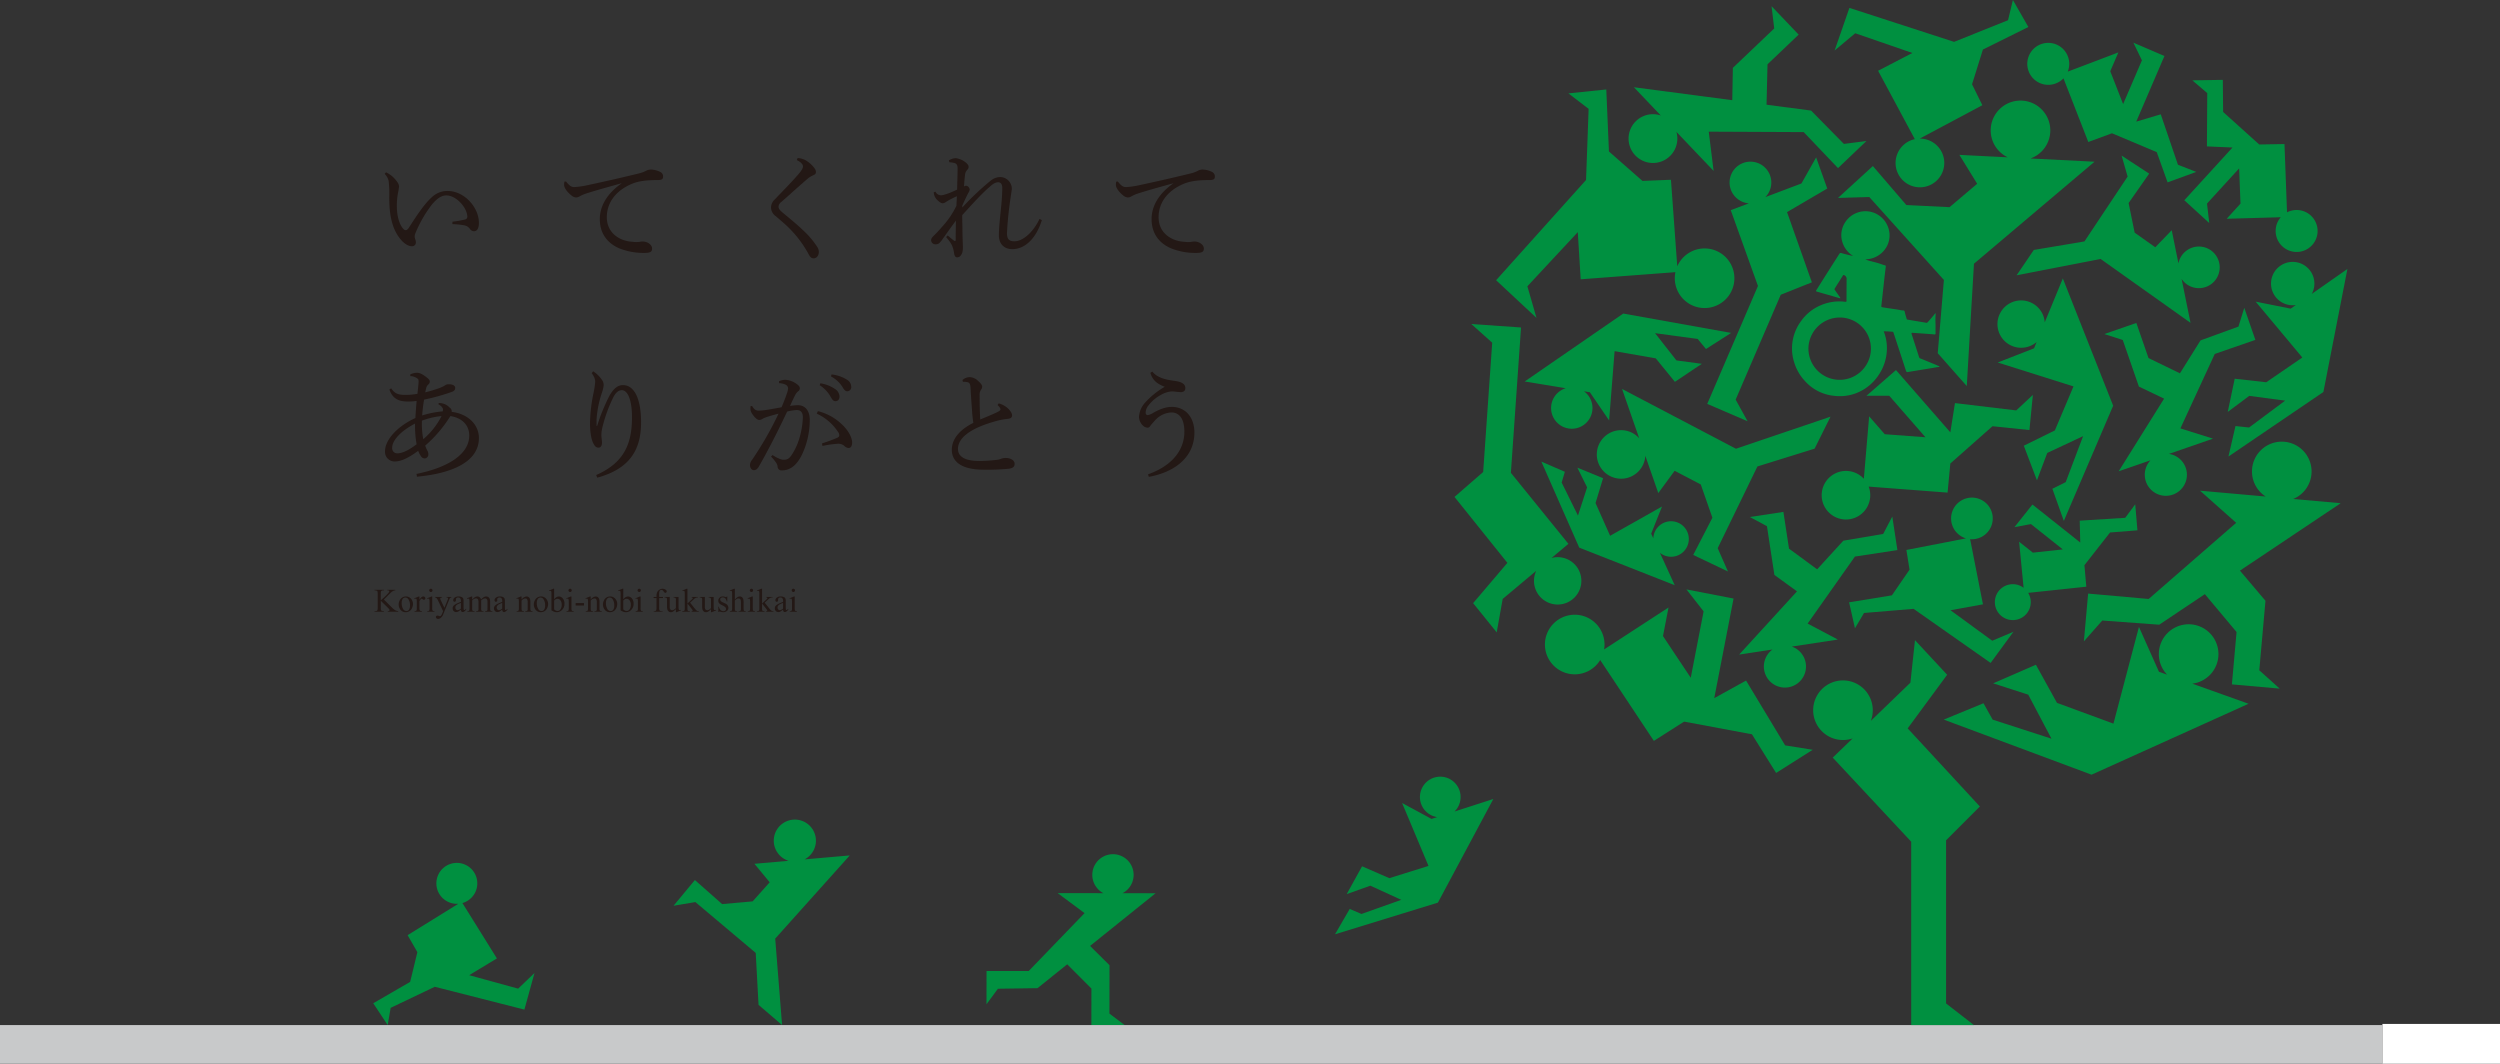 <svg xmlns="http://www.w3.org/2000/svg" width="1140" height="485.072" viewBox="0 0 1140 485.072">
  <rect x="0" y="0" width="1140" height="485.072" fill="#333333" stroke="none"/>
  <g id="グループ_204" data-name="グループ 204" transform="translate(-6029.28 5061.977)">
    <g id="グループ_201" data-name="グループ 201">
      <path id="合体_126" data-name="合体 126" d="M6644.748-4647.509l5.365,2.306,18.137-6.448-14.085-6.46-10.8,3.857,7.017-12.691,12.428,5.409,17.865-5.579-12.041-28.7,13.432,7.267,2.565-.828a9.235,9.235,0,0,1-4.095-1.7,9.27,9.27,0,0,1-1.955-12.966,9.269,9.269,0,0,1,12.964-1.955,9.27,9.27,0,0,1,1.957,12.964,9.3,9.3,0,0,1-.959,1.108l17.7-5.712-25.283,47.264-46.911,14.434Z" fill="#009040"/>
      <path id="合体_127" data-name="合体 127" d="M6199.477-4604.494l16.827-9.734,3.3-13.567-4.452-7.746,23.117-14.316a9.314,9.314,0,0,1-3.142-.311,9.33,9.33,0,0,1-6.528-11.469,9.331,9.331,0,0,1,11.467-6.53,9.333,9.333,0,0,1,6.53,11.469,9.327,9.327,0,0,1-6.454,6.51l15.726,25.25-12.657,7.648,22.338,6.132,7.456-7.121L6268.4-4601.6l-40.869-10.408-20.109,9.606-1.362,7.854Z" fill="#009040"/>
      <path id="合体_129" data-name="合体 129" d="M6526.944-4594.573l.025-16.62-11.033-11.065-13.537,10.884-18.066.262-5.214,7.073.023-15.174,19.224.028,25.476-26.411-12.271-9.124,20.845.032a9.428,9.428,0,0,1-4.464-11.61,9.425,9.425,0,0,1,12.1-5.581,9.426,9.426,0,0,1,5.582,12.1,9.393,9.393,0,0,1-4.493,5.1l15.085.022-29.882,24.024,8.875,8.795-.033,22.07,6.931,5.212Z" fill="#009040"/>
      <path id="合体_130" data-name="合体 130" d="M6375.175-4603.767l-1.284-23.681-27.522-23.184-9.942,1.675,9.715-11.725,12.431,10.97,13.9-1.237,7.785-8.7-6.965-8.44,15.566-1.364a9.57,9.57,0,0,1-4.632-3.17,9.611,9.611,0,0,1,1.5-13.51,9.61,9.61,0,0,1,13.509,1.5,9.611,9.611,0,0,1-1.5,13.51,9.633,9.633,0,0,1-1.574,1.026l20.613-1.807-34,37.936,3.137,39.417Z" fill="#009040"/>
      <rect id="長方形_34" data-name="長方形 34" width="1086.381" height="17.645" transform="translate(6029.28 -4594.55)" fill="#c8c9ca"/>
      <g id="グループ_200" data-name="グループ 200">
        <path id="合体_131" data-name="合体 131" d="M6915.631-4733.838l18.119-7.454,4.177,7.471,26.835,8.7-10.6-20.084-16-5.165,19.488-8.481,9.612,17.386,25.745,9.469,11.634-44.1,9.118,20.44,3.725,1.33a13.543,13.543,0,0,1-3.769-9.393,13.588,13.588,0,0,1,13.588-13.589,13.588,13.588,0,0,1,13.588,13.589,13.591,13.591,0,0,1-11.937,13.489l25.664,9.164-71.587,32.347Z" fill="#009040"/>
        <path id="合体_132" data-name="合体 132" d="M7048.655-4867.7l6.193.668,16.466-12.262-16.384-2.168-9.8,7.318,3.175-15.136,14.365,1.618,16.462-11.289-21.273-25.479,15.97,3.2,2.355-1.648a9.884,9.884,0,0,1-9-3.423,9.888,9.888,0,0,1,1.208-13.932,9.887,9.887,0,0,1,13.932,1.208,9.892,9.892,0,0,1,1.134,11.06l16.244-11.368-10.955,56.108-43.294,29.423Z" fill="#009040"/>
        <path id="合体_133" data-name="合体 133" d="M6965.16-4839.1l6.088-3.031,7.924-20.965-16.34,7.648-4.705,12.5-5.99-15.785,14.159-6.969,8.492-20.07-34.556-10.907,16.567-6.46,1.2-2.9a10.751,10.751,0,0,1-4.549,2.343,10.8,10.8,0,0,1-13.025-7.964,10.8,10.8,0,0,1,7.962-13.025,10.8,10.8,0,0,1,13.025,7.964,10.839,10.839,0,0,1,.273,1.734l8.248-20.019,22.952,58.037-22.492,52.534Z" fill="#009040"/>
        <path id="合体_134" data-name="合体 134" d="M6737.552-4871.74a9.442,9.442,0,0,1,4.293-12.643,9.529,9.529,0,0,1,1.377-.55l-18.68-3.089L6769.481-4919l49.19,8.832-11.465,7.338-3.78-4.591L6784-4910.046l9.732,12.42,11.575,1.552-12.273,8.209-8.724-10.7-18.771-3.287-2.5,31.592-8.764-12.847-2.709-.448a9.4,9.4,0,0,1,2.915,3.461,9.441,9.441,0,0,1-4.292,12.643,9.4,9.4,0,0,1-4.168.976A9.441,9.441,0,0,1,6737.552-4871.74Z" fill="#009040"/>
        <path id="合体_135" data-name="合体 135" d="M6749.41-4812.26l-17.263-39.216,10.708,4.642-1.458,4.886,7.43,15.074,4.176-12.867-4.437-8.976,11.713,4.8-3.432,11.326,6.648,14.927,23.665-13.347-4.943,12.382.978,2.141a8.06,8.06,0,0,1,1.038-3.678,8.1,8.1,0,0,1,11.027-3.079,8.1,8.1,0,0,1,3.077,11.025,8.094,8.094,0,0,1-11.025,3.079,8.134,8.134,0,0,1-1.1-.744l6.744,14.765Z" fill="#009040"/>
        <path id="合体_136" data-name="合体 136" d="M6711.511-4934.2l41.009-45.711,1.172-32.429-9.217-7.059,17.272-1.782,1.207,28.283,15.278,13.414,13-.519,2.874,39.49a13.593,13.593,0,0,1,12.468-8.174,13.589,13.589,0,0,1,13.589,13.587,13.589,13.589,0,0,1-13.589,13.589,13.588,13.588,0,0,1-13.589-13.589,13.636,13.636,0,0,1,.283-2.771l-43.192,3.252-1.328-21.5-22.986,24.687,4.158,14.424Z" fill="#009040"/>
        <path id="合体_137" data-name="合体 137" d="M6901.743-4976.987a11.1,11.1,0,0,1-7.658-13.708,11.1,11.1,0,0,1,8.347-7.832l-16.738-31.184,15.615-8.112-26.053-8.99-9.4,7.883,6.749-19.446,47.729,15.487,24.61-9.868,2.218-9.222,7.053,12.312-20.725,10.269-4.958,15.856,4.693,9.538-28.543,15.228a11.1,11.1,0,0,1,3.109.422,11.1,11.1,0,0,1,7.658,13.707,11.109,11.109,0,0,1-10.677,8.081A11.117,11.117,0,0,1,6901.743-4976.987Z" fill="#009040"/>
        <path id="合体_138" data-name="合体 138" d="M6901.874-4784.345l-22.6,1.879-4.131,6.981-2.671-11.835,19.522-3.187,8.038-11.715-1.438-8.976,27.158-5.275a9.483,9.483,0,0,1-2.4-1.106,9.494,9.494,0,0,1-2.867-13.119,9.494,9.494,0,0,1,13.119-2.867,9.495,9.495,0,0,1,2.867,13.119,9.5,9.5,0,0,1-8.811,4.336l5.845,29.7-14.8,2.706,19.038,13.9,9.663-4.083-10.4,14.2Z" fill="#009040"/>
        <path id="合体_140" data-name="合体 140" d="M7047.028-4749.9l2.125-23.867-14.455-17.278-20.81,13.929-25.981-1.9-8.376,9.505,1.939-21.792,27.6,2.458,39.907-34.729-16.476-14.646,29.936,2.665a13.575,13.575,0,0,1-6.254-11.439,13.587,13.587,0,0,1,13.589-13.587,13.587,13.587,0,0,1,13.587,13.587,13.592,13.592,0,0,1-8.385,12.555l21.657,1.928-45.934,30.748,11.641,13.748-2.819,31.693,9.3,8.358Z" fill="#009040"/>
        <path id="合体_142" data-name="合体 142" d="M6834.86-4753.3a9.608,9.608,0,0,1,2.667-12.5l-15.2,2.317,26.376-28.838L6838.4-4799.8l-3.391-22.238-7.79-4.177,15.292-2.333,2.554,16.749,12.83,9.436,11.95-13.065,18.159-3.066,4.154-7.937,2.333,15.292-19.369,2.954-21.568,30.559,13.778,7.288-21.007,3.2a9.571,9.571,0,0,1,5.237,4.337,9.608,9.608,0,0,1-3.6,13.1,9.566,9.566,0,0,1-4.741,1.258A9.6,9.6,0,0,1,6834.86-4753.3Z" fill="#009040"/>
        <path id="合体_144" data-name="合体 144" d="M7009.552-4839.318a9.61,9.61,0,0,1,.362-12.77l-14.525,5.029,20.719-33.137-11.49-5.494-7.36-21.257-8.418-2.7,14.616-5.061L7009-4898.7l14.328,6.958,9.386-15.011,17.305-6.3,2.65-8.557,5.06,14.618-18.515,6.41-15.679,33.958,14.87,4.672-20.08,6.953a9.573,9.573,0,0,1,5.938,3.322,9.606,9.606,0,0,1-1.176,13.536,9.569,9.569,0,0,1-6.173,2.25A9.586,9.586,0,0,1,7009.552-4839.318Z" fill="#009040"/>
        <path id="合体_146" data-name="合体 146" d="M6793.72-5001.852a11.08,11.08,0,0,1-.61,7.776,11.123,11.123,0,0,1-14.781,5.375,11.121,11.121,0,0,1-5.375-14.781,11.121,11.121,0,0,1,13.664-5.826l-12.277-12.885,44.854,5.905.268-14.743,18.854-17.963-1.2-10.161,12.352,12.965-14.2,13.527-.445,18.433,20.32,2.675,14.952,15.2,10.284-1.319-12.964,12.351-15.646-16.421-43.3-.2,2.221,17.9Z" fill="#009040"/>
        <path id="合体_147" data-name="合体 147" d="M6912.891-4900.916l2.806-33.406-34.028-37.814-14.249.412,15.884-14.529,15.272,17.777,19.7.971,12.592-10.673-8.11-13.174,22.055,1.115a13.588,13.588,0,0,1-7.773-12.284,13.589,13.589,0,0,1,13.588-13.588,13.59,13.59,0,0,1,13.59,13.588,13.592,13.592,0,0,1-9.042,12.809l29.21,1.477-54.983,46.512-3.271,55.8Z" fill="#009040"/>
        <path id="合体_148" data-name="合体 148" d="M6801.39-4808.922l8.741-16.972-5.3-15.166-11.912-6.236-7.459,10.155-5.916-16.995a11.068,11.068,0,0,1-11.049,10.449,11.068,11.068,0,0,1-11.068-11.068,11.068,11.068,0,0,1,11.068-11.068,11.038,11.038,0,0,1,8.276,3.721l-7.834-22.506,51.943,27.254,43.119-14.62-7.261,14.587-26.072,8.112-18.12,37.264,4.675,10.627Z" fill="#009040"/>
        <path id="合体_149" data-name="合体 149" d="M6987.167-4943.893l-38.317,7.454L6956.7-4948l23.086-3.888,19.688-29.572-2.748-9.569,12.58,8.229-9.38,13.411,2.755,13.5,9.4,6.669,7.507-7.769,3.066,15.114a9.494,9.494,0,0,1,9.318-7.683,9.489,9.489,0,0,1,9.49,9.49,9.488,9.488,0,0,1-9.49,9.488,9.482,9.482,0,0,1-7.877-4.2l4.062,20.02Z" fill="#009040"/>
        <path id="合体_150" data-name="合体 150" d="M6828.166-4727.142l-30.928-5.779-13.8,8.787-24.474-36.875a13.582,13.582,0,0,1-11.611,6.523,13.588,13.588,0,0,1-13.587-13.587,13.587,13.587,0,0,1,13.587-13.588,13.588,13.588,0,0,1,13.589,13.588,13.691,13.691,0,0,1-.183,2.234l29.367-19.122-2.524,13.03,12.66,19.008,5.866-30.274L6798.3-4793.2l21.48,4.162-8.8,45.412,14.5-8.015,17.833,29.56,12.557,2.008-16.689,10.563Z" fill="#009040"/>
        <path id="合体_151" data-name="合体 151" d="M7012.762-4992.6l-20.414-8.607-10.809,3.979-11.318-29.033a9.52,9.52,0,0,1-3.857,2.462,9.57,9.57,0,0,1-12.133-5.987,9.567,9.567,0,0,1,5.985-12.135,9.568,9.568,0,0,1,12.134,5.987,9.529,9.529,0,0,1-.174,6.619l23.07-8.759-3.686,8.586,5.864,14.974,8.568-19.951-3.886-8.055,14.155,6.079-12.853,29.926,11.176-3.342,7.841,23.005,8.339,3.263-13.064,4.768Z" fill="#009040"/>
        <path id="合体_152" data-name="合体 152" d="M6938.961-4786.769a8.18,8.18,0,0,1,7.523-8.791,8.148,8.148,0,0,1,5.556,1.622L6950-4814.944l6.258,4.973,13.672-1.475L6955.391-4823l-7.52,1.4,8.2-10.313,21.807,17.332-.248-9.973,20.749-1.3,4.565-6.149,1,11.853-12.48.981-11.689,14.909.853,9.815-26.5,2.813a8.141,8.141,0,0,1,1.156,3.6,8.183,8.183,0,0,1-7.525,8.792q-.323.025-.642.025A8.182,8.182,0,0,1,6938.961-4786.769Z" fill="#009040"/>
        <path id="合体_153" data-name="合体 153" d="M7066.977-4956.6a9.535,9.535,0,0,1,2.338-6.319l-24.669.7,6.3-6.9-.625-16.068-14.643,16.031,1.024,8.885-11.375-10.39,21.966-24.047-11.654-.512.148-24.305-6.806-5.82,13.905-.213.142,14.636,16.458,14.833,11.517-.209,1.156,31.14a9.532,9.532,0,0,1,4.329-1.059,9.567,9.567,0,0,1,9.617,9.516,9.567,9.567,0,0,1-9.516,9.618h-.053A9.565,9.565,0,0,1,7066.977-4956.6Z" fill="#009040"/>
        <path id="合体_154" data-name="合体 154" d="M6869.8-4825.152a11.071,11.071,0,0,1-9.764-12.245,11.074,11.074,0,0,1,12.245-9.766,11.027,11.027,0,0,1,6.911,3.507l2.417-28.465,7.114,8.151,18.563,1.381-16.527-18.937-10.353.019,13.434-11.727,24.793,28.406,2.109-13.338,27.94,3.342,7.582-7.069-1.57,16.023-16.854-1.746-19.209,16.992-1.262,13.275-35.971-2.736a11.031,11.031,0,0,1,.648,5.168,11.077,11.077,0,0,1-10.991,9.835A11.129,11.129,0,0,1,6869.8-4825.152Z" fill="#009040"/>
        <path id="合体_155" data-name="合体 155" d="M6900.786-4594.549v-83.618l-35.777-38.338,9.078-8.757a13.575,13.575,0,0,1-4.41.732,13.588,13.588,0,0,1-13.587-13.589,13.587,13.587,0,0,1,13.587-13.587,13.59,13.59,0,0,1,13.589,13.587,13.554,13.554,0,0,1-.9,4.87l18.064-17.427,2.084-19.379,14.669,15.774-18,24.441,32.922,35.63-15.419,15.419v74.387l12.71,9.855Z" fill="#009040"/>
        <path id="合体_156" data-name="合体 156" d="M6701.026-4786.937l15.625-18.376-24.121-30.067,13.077-11.368,4.122-58.962-9.528-8.517,22.676,1.586-4.633,66.279,26.233,32.373-7.682,6.439a10.814,10.814,0,0,1,2.784-.362,10.8,10.8,0,0,1,10.8,10.8,10.8,10.8,0,0,1-10.8,10.8,10.8,10.8,0,0,1-10.8-10.8,10.753,10.753,0,0,1,1.008-4.562l-15.285,12.812-2.726,15.244Z" fill="#009040"/>
        <path id="合体_157" data-name="合体 157" d="M6807.781-4877.795l23.128-53.783-12.407-34.556,8.261-3.122a9.555,9.555,0,0,1-1.75-.3,9.517,9.517,0,0,1-6.717-11.66,9.514,9.514,0,0,1,11.658-6.715,9.515,9.515,0,0,1,6.717,11.658,9.48,9.48,0,0,1-2.374,4.17l16.441-6.213,6.7-11.887,5.072,14.2-18.338,10.742,11.319,32.024-14.181,5.652-20.574,47.844,5.447,9.855Z" fill="#009040"/>
        <g id="グループ_199" data-name="グループ 199">
          <g id="グループ_198" data-name="グループ 198">
            <path id="パス_971" data-name="パス 971" d="M6888.256-4910.883a20.731,20.731,0,0,1,1.413,9,21.609,21.609,0,0,1-3.566,10.665,21.825,21.825,0,0,1-6.422,6.49,20.886,20.886,0,0,1-13.893,3.261,20.5,20.5,0,0,1-13.62-6.948,21.575,21.575,0,0,1-4.733-8.3,20.9,20.9,0,0,1,3.12-18.823,20.81,20.81,0,0,1,8.822-7.17,21.218,21.218,0,0,1,10.987-1.688c.946.109.921.119.923-.868.006-3.295.032-6.59.048-9.885a1.877,1.877,0,0,0-1.349-1.433c-.218,0-.283.163-.37.3-1.224,1.94-2.437,3.886-3.672,5.819a.607.607,0,0,0,.076.781c.725,1.029,1.442,2.064,2.164,3.1.123.175.318.313.232.654-.716-.21-1.444-.427-2.173-.636q-4.049-1.161-8.1-2.315c-.9-.257-.912-.319-.39-1.14,1.5-2.363,2.979-4.743,4.479-7.108,1.9-3,3.815-5.983,5.715-8.979.258-.407.459-.627,1.051-.452,1.756.517,3.546.917,5.361,1.327a11.186,11.186,0,0,1-5.082-6.788,10.6,10.6,0,0,1,1.264-8.375,11,11,0,0,1,12.544-4.8,11.1,11.1,0,0,1,7.835,10.924,10.811,10.811,0,0,1-3.421,7.473,11.206,11.206,0,0,1-7.632,3.06,12.4,12.4,0,0,0,2.692.9c1.255.355,2.538.623,3.771,1.043.841.287,1.676.6,2.537.817.373.1.358.329.325.6-.249,2.117-.51,4.233-.747,6.351-.429,3.852-.838,7.706-1.272,11.558-.047.418.086.525.483.6,2.948.537,5.937.811,8.871,1.432a2.383,2.383,0,0,0,.508.013c.454-.006.707.092.813.656.206,1.088.582,2.142.871,3.215.075.278.286.3.5.339,2.815.475,5.632.94,8.445,1.422a.685.685,0,0,0,.677-.3c1.1-1.19,2.148-2.431,3.17-3.691.094-.116.119-.341.453-.28a36.345,36.345,0,0,0-.079,5.006c.005,1.331-.013,2.663,0,3.994,0,.439.017.63-.6.576-3.256-.289-6.52-.479-9.78-.725-.576-.044-.694.056-.5.647,1.143,3.459,2.243,6.932,3.356,10.4a.89.89,0,0,0,.548.615c2.474,1,4.938,2.035,7.41,3.043a3.8,3.8,0,0,0,1.358.483c-.132.481-.5.387-.732.426-4.535.762-9.075,1.5-13.61,2.253-.567.1-.773-.061-.957-.632-1.855-5.756-3.756-11.5-5.642-17.244-.077-.237-.137-.438-.457-.468A38.312,38.312,0,0,0,6888.256-4910.883Zm-5.833,7.794a14.194,14.194,0,0,0-13.848-14.1,14.329,14.329,0,0,0-14.648,13.814,14.256,14.256,0,0,0,14.044,14.6A14.267,14.267,0,0,0,6882.423-4903.089Z" fill="#009040" fill-rule="evenodd"/>
          </g>
        </g>
      </g>
    </g>
    <g id="グループ_202" data-name="グループ 202">
      <path id="パス_972" data-name="パス 972" d="M6204.345-4788.573l3.694,3.672a6.727,6.727,0,0,0,1.551,1.237,3.279,3.279,0,0,0,1.285.373v.273h-4.765v-.273a1.029,1.029,0,0,0,.617-.144.4.4,0,0,0,.188-.321.7.7,0,0,0-.07-.318,2.83,2.83,0,0,0-.461-.524l-3.458-3.421v3.229a3.311,3.311,0,0,0,.1,1,.668.668,0,0,0,.311.318,1.362,1.362,0,0,0,.672.177h.34v.273h-4.27v-.273h.354a1.07,1.07,0,0,0,.9-.362,2.236,2.236,0,0,0,.178-1.137v-6.472a3.406,3.406,0,0,0-.1-1.012.679.679,0,0,0-.3-.31,1.39,1.39,0,0,0-.68-.178h-.354v-.273h4.27v.273H6204a1.421,1.421,0,0,0-.672.171.634.634,0,0,0-.318.354,3.369,3.369,0,0,0-.089.975v3.066q.149-.14,1.012-.938a22.223,22.223,0,0,0,2.652-2.682.967.967,0,0,0,.2-.517.383.383,0,0,0-.155-.3.83.83,0,0,0-.525-.13h-.229v-.273h3.679v.273a2.158,2.158,0,0,0-.591.09,3,3,0,0,0-.65.313,6.313,6.313,0,0,0-.946.75q-.162.149-1.5,1.514Z" fill="#231815"/>
      <path id="パス_973" data-name="パス 973" d="M6214.343-4789.984a3,3,0,0,1,2.467,1.167,3.588,3.588,0,0,1,.79,2.29,4.309,4.309,0,0,1-.436,1.84,3.171,3.171,0,0,1-1.2,1.4,3.177,3.177,0,0,1-1.7.474,2.868,2.868,0,0,1-2.43-1.219,3.776,3.776,0,0,1-.761-2.306,4.1,4.1,0,0,1,.461-1.85,3.16,3.16,0,0,1,1.216-1.359A3.116,3.116,0,0,1,6214.343-4789.984Zm-.23.48a1.539,1.539,0,0,0-.786.233,1.629,1.629,0,0,0-.639.816,3.922,3.922,0,0,0-.244,1.5,5.241,5.241,0,0,0,.587,2.549,1.749,1.749,0,0,0,1.548,1.071,1.443,1.443,0,0,0,1.182-.591,3.366,3.366,0,0,0,.465-2.032,4.632,4.632,0,0,0-.775-2.836A1.6,1.6,0,0,0,6214.113-4789.5Z" fill="#231815"/>
      <path id="パス_974" data-name="パス 974" d="M6220.55-4789.984v1.522q.85-1.521,1.744-1.522a.948.948,0,0,1,.672.248.761.761,0,0,1,.266.572.676.676,0,0,1-.193.488.613.613,0,0,1-.457.2.98.98,0,0,1-.58-.255.947.947,0,0,0-.477-.255.443.443,0,0,0-.288.147,3.588,3.588,0,0,0-.687,1v3.243a2.019,2.019,0,0,0,.14.849.763.763,0,0,0,.341.332,1.487,1.487,0,0,0,.7.133v.266h-3.465v-.266a1.445,1.445,0,0,0,.769-.162.628.628,0,0,0,.258-.377,3.748,3.748,0,0,0,.037-.716v-2.623a10.953,10.953,0,0,0-.048-1.407.554.554,0,0,0-.177-.329.5.5,0,0,0-.321-.1,1.484,1.484,0,0,0-.518.11l-.073-.265,2.046-.828Z" fill="#231815"/>
      <path id="パス_975" data-name="パス 975" d="M6226.368-4789.984v5.437a2.47,2.47,0,0,0,.093.846.639.639,0,0,0,.273.314,1.461,1.461,0,0,0,.661.1v.266h-3.287v-.266a1.53,1.53,0,0,0,.664-.095.66.66,0,0,0,.27-.318,2.381,2.381,0,0,0,.1-.85v-2.607a9.3,9.3,0,0,0-.066-1.426.587.587,0,0,0-.163-.329.463.463,0,0,0-.3-.092,1.5,1.5,0,0,0-.5.11l-.1-.265,2.039-.828Zm-.613-3.538a.716.716,0,0,1,.528.218.72.72,0,0,1,.218.528.732.732,0,0,1-.218.532.712.712,0,0,1-.528.221.724.724,0,0,1-.532-.221.728.728,0,0,1-.221-.532.719.719,0,0,1,.217-.528A.726.726,0,0,1,6225.755-4793.522Z" fill="#231815"/>
      <path id="パス_976" data-name="パス 976" d="M6227.711-4789.784h3.154v.273h-.155a.744.744,0,0,0-.5.144.454.454,0,0,0-.167.358,2.039,2.039,0,0,0,.244.8l1.647,3.413,1.515-3.738a1.564,1.564,0,0,0,.126-.6.326.326,0,0,0-.052-.2.4.4,0,0,0-.185-.129,1.388,1.388,0,0,0-.443-.048v-.273h2.2v.273a1.06,1.06,0,0,0-.421.118,1.231,1.231,0,0,0-.325.333,4.676,4.676,0,0,0-.251.568l-2.755,6.753a3.487,3.487,0,0,1-1.046,1.484,2.053,2.053,0,0,1-1.244.5,1.037,1.037,0,0,1-.717-.251.758.758,0,0,1-.281-.577.646.646,0,0,1,.2-.5.788.788,0,0,1,.558-.189,2,2,0,0,1,.665.163,1.55,1.55,0,0,0,.369.11.767.767,0,0,0,.484-.228,2.4,2.4,0,0,0,.528-.887l.481-1.175-2.431-5.1a4.1,4.1,0,0,0-.355-.569,1.672,1.672,0,0,0-.3-.347,1.661,1.661,0,0,0-.546-.207Z" fill="#231815"/>
      <path id="パス_977" data-name="パス 977" d="M6239.45-4783.993a11.11,11.11,0,0,1-1.308.931,2,2,0,0,1-.849.185,1.521,1.521,0,0,1-1.156-.48,1.763,1.763,0,0,1-.455-1.264,1.605,1.605,0,0,1,.222-.856,2.941,2.941,0,0,1,1.053-.946,16.273,16.273,0,0,1,2.493-1.079v-.265a2.208,2.208,0,0,0-.321-1.389,1.158,1.158,0,0,0-.935-.377,1.047,1.047,0,0,0-.739.251.758.758,0,0,0-.28.576l.014.429a.74.74,0,0,1-.173.524.6.6,0,0,1-.455.185.577.577,0,0,1-.447-.192.759.759,0,0,1-.173-.524,1.515,1.515,0,0,1,.65-1.168,2.811,2.811,0,0,1,1.825-.532,3.169,3.169,0,0,1,1.477.3,1.4,1.4,0,0,1,.643.717,4.056,4.056,0,0,1,.133,1.3v2.3a10.426,10.426,0,0,0,.037,1.186.5.5,0,0,0,.121.292.29.29,0,0,0,.2.074.4.4,0,0,0,.207-.052,4.622,4.622,0,0,0,.6-.539v.413q-.827,1.109-1.581,1.109a.721.721,0,0,1-.576-.252A1.36,1.36,0,0,1,6239.45-4783.993Zm0-.48v-2.578a14.772,14.772,0,0,0-1.441.628,2.468,2.468,0,0,0-.834.68,1.309,1.309,0,0,0-.252.775,1.267,1.267,0,0,0,.318.883.962.962,0,0,0,.731.351A2.685,2.685,0,0,0,6239.45-4784.473Z" fill="#231815"/>
      <path id="パス_978" data-name="パス 978" d="M6244.585-4788.543q.738-.738.872-.85a2.65,2.65,0,0,1,.716-.436,2.031,2.031,0,0,1,.761-.155,1.692,1.692,0,0,1,1.094.37,1.822,1.822,0,0,1,.612,1.071,5.045,5.045,0,0,1,1.286-1.164,2.288,2.288,0,0,1,1.079-.277,1.693,1.693,0,0,1,.956.277,1.845,1.845,0,0,1,.661.905,4.061,4.061,0,0,1,.163,1.345v2.91a2.653,2.653,0,0,0,.1.872.629.629,0,0,0,.273.277,1.367,1.367,0,0,0,.65.114v.266h-3.339v-.266h.14a1.175,1.175,0,0,0,.68-.169.657.657,0,0,0,.244-.377,4.856,4.856,0,0,0,.029-.717v-2.91a2.464,2.464,0,0,0-.2-1.168,1,1,0,0,0-.923-.472,1.761,1.761,0,0,0-.787.2,4.277,4.277,0,0,0-.957.728l-.015.082.015.317v3.228a2.761,2.761,0,0,0,.078.865.629.629,0,0,0,.291.284,1.666,1.666,0,0,0,.732.114v.266h-3.42v-.266a1.568,1.568,0,0,0,.772-.133.687.687,0,0,0,.291-.4,3.907,3.907,0,0,0,.037-.732v-2.91a2.2,2.2,0,0,0-.244-1.19,1.039,1.039,0,0,0-.908-.472,1.629,1.629,0,0,0-.79.214,3.012,3.012,0,0,0-.946.731v3.627a2.522,2.522,0,0,0,.092.865.64.64,0,0,0,.274.3,1.753,1.753,0,0,0,.735.1v.266h-3.347v-.266a1.486,1.486,0,0,0,.65-.1.642.642,0,0,0,.281-.318,2.436,2.436,0,0,0,.1-.846v-2.585a9.376,9.376,0,0,0-.066-1.441.594.594,0,0,0-.163-.336.463.463,0,0,0-.3-.092,1.44,1.44,0,0,0-.5.11l-.11-.265,2.038-.828h.318Z" fill="#231815"/>
      <path id="パス_979" data-name="パス 979" d="M6258.294-4783.993a11.023,11.023,0,0,1-1.308.931,2,2,0,0,1-.849.185,1.522,1.522,0,0,1-1.156-.48,1.766,1.766,0,0,1-.455-1.264,1.606,1.606,0,0,1,.222-.856,2.939,2.939,0,0,1,1.053-.946,16.229,16.229,0,0,1,2.493-1.079v-.265a2.208,2.208,0,0,0-.321-1.389,1.159,1.159,0,0,0-.935-.377,1.049,1.049,0,0,0-.739.251.758.758,0,0,0-.28.576l.014.429a.738.738,0,0,1-.173.524.6.6,0,0,1-.455.185.576.576,0,0,1-.447-.192.756.756,0,0,1-.173-.524,1.514,1.514,0,0,1,.65-1.168,2.809,2.809,0,0,1,1.825-.532,3.167,3.167,0,0,1,1.477.3,1.4,1.4,0,0,1,.643.717,4.052,4.052,0,0,1,.133,1.3v2.3a10.479,10.479,0,0,0,.037,1.186.5.5,0,0,0,.121.292.291.291,0,0,0,.2.074.4.4,0,0,0,.207-.052,4.664,4.664,0,0,0,.6-.539v.413q-.826,1.109-1.581,1.109a.721.721,0,0,1-.576-.252A1.359,1.359,0,0,1,6258.294-4783.993Zm0-.48v-2.578a14.687,14.687,0,0,0-1.441.628,2.463,2.463,0,0,0-.834.68,1.309,1.309,0,0,0-.252.775,1.264,1.264,0,0,0,.318.883.962.962,0,0,0,.731.351A2.686,2.686,0,0,0,6258.294-4784.473Z" fill="#231815"/>
      <path id="パス_980" data-name="パス 980" d="M6267.111-4788.551a3.2,3.2,0,0,1,2.268-1.433,1.632,1.632,0,0,1,.953.277,1.851,1.851,0,0,1,.635.913,4.183,4.183,0,0,1,.163,1.359v2.888a2.439,2.439,0,0,0,.1.872.606.606,0,0,0,.263.288,1.477,1.477,0,0,0,.668.1v.266h-3.346v-.266h.14a1.117,1.117,0,0,0,.661-.144.747.747,0,0,0,.262-.424,4.243,4.243,0,0,0,.03-.695v-2.77a2.812,2.812,0,0,0-.24-1.341.858.858,0,0,0-.809-.417,2.439,2.439,0,0,0-1.751.96v3.568a2.532,2.532,0,0,0,.082.85.684.684,0,0,0,.284.314,1.757,1.757,0,0,0,.735.1v.266h-3.347v-.266h.149a.8.8,0,0,0,.7-.262,1.921,1.921,0,0,0,.18-1v-2.511a10.894,10.894,0,0,0-.055-1.485.638.638,0,0,0-.17-.362.461.461,0,0,0-.307-.1,1.445,1.445,0,0,0-.495.11l-.11-.265,2.039-.828h.317Z" fill="#231815"/>
      <path id="パス_981" data-name="パス 981" d="M6275.962-4789.984a3,3,0,0,1,2.467,1.167,3.588,3.588,0,0,1,.79,2.29,4.309,4.309,0,0,1-.436,1.84,3.174,3.174,0,0,1-1.2,1.4,3.179,3.179,0,0,1-1.7.474,2.866,2.866,0,0,1-2.43-1.219,3.773,3.773,0,0,1-.761-2.306,4.1,4.1,0,0,1,.461-1.85,3.157,3.157,0,0,1,1.216-1.359A3.116,3.116,0,0,1,6275.962-4789.984Zm-.23.48a1.542,1.542,0,0,0-.786.233,1.631,1.631,0,0,0-.639.816,3.922,3.922,0,0,0-.244,1.5,5.236,5.236,0,0,0,.587,2.549,1.749,1.749,0,0,0,1.548,1.071,1.443,1.443,0,0,0,1.182-.591,3.362,3.362,0,0,0,.465-2.032,4.628,4.628,0,0,0-.775-2.836A1.6,1.6,0,0,0,6275.732-4789.5Z" fill="#231815"/>
      <path id="パス_982" data-name="パス 982" d="M6281.968-4788.617a2.7,2.7,0,0,1,2.12-1.367,2.345,2.345,0,0,1,1.817.89,3.582,3.582,0,0,1,.776,2.434,3.761,3.761,0,0,1-1.2,2.9,3.307,3.307,0,0,1-2.291.946,3.593,3.593,0,0,1-1.2-.215,5.47,5.47,0,0,1-1.245-.643v-7.01a10.113,10.113,0,0,0-.055-1.418.619.619,0,0,0-.174-.363.46.46,0,0,0-.3-.1,1.513,1.513,0,0,0-.517.118l-.1-.259,2.031-.827h.333Zm0,.473v4.048a2.832,2.832,0,0,0,.78.557,1.914,1.914,0,0,0,.823.189,1.619,1.619,0,0,0,1.252-.739,3.422,3.422,0,0,0,.58-2.149,3.051,3.051,0,0,0-.58-2,1.692,1.692,0,0,0-1.318-.7,1.711,1.711,0,0,0-.784.2A3.345,3.345,0,0,0,6281.968-4788.144Z" fill="#231815"/>
      <path id="パス_983" data-name="パス 983" d="M6289.861-4789.984v5.437a2.467,2.467,0,0,0,.093.846.639.639,0,0,0,.273.314,1.459,1.459,0,0,0,.661.1v.266H6287.6v-.266a1.537,1.537,0,0,0,.665-.095.661.661,0,0,0,.269-.318,2.384,2.384,0,0,0,.1-.85v-2.607a9.3,9.3,0,0,0-.066-1.426.581.581,0,0,0-.163-.329.46.46,0,0,0-.3-.092,1.5,1.5,0,0,0-.5.11l-.1-.265,2.039-.828Zm-.612-3.538a.714.714,0,0,1,.527.218.716.716,0,0,1,.218.528.729.729,0,0,1-.218.532.71.71,0,0,1-.527.221.726.726,0,0,1-.533-.221.727.727,0,0,1-.221-.532.719.719,0,0,1,.217-.528A.728.728,0,0,1,6289.249-4793.522Z" fill="#231815"/>
      <path id="パス_984" data-name="パス 984" d="M6291.767-4786.97h3.819v1.116h-3.819Z" fill="#231815"/>
      <path id="パス_985" data-name="パス 985" d="M6298.637-4788.551a3.192,3.192,0,0,1,2.268-1.433,1.636,1.636,0,0,1,.953.277,1.861,1.861,0,0,1,.635.913,4.232,4.232,0,0,1,.162,1.359v2.888a2.433,2.433,0,0,0,.1.872.6.6,0,0,0,.262.288,1.48,1.48,0,0,0,.668.1v.266h-3.346v-.266h.141a1.119,1.119,0,0,0,.661-.144.755.755,0,0,0,.262-.424,4.334,4.334,0,0,0,.03-.695v-2.77a2.8,2.8,0,0,0-.241-1.341.855.855,0,0,0-.809-.417,2.434,2.434,0,0,0-1.75.96v3.568a2.576,2.576,0,0,0,.081.85.686.686,0,0,0,.285.314,1.753,1.753,0,0,0,.734.1v.266h-3.346v-.266h.148a.8.8,0,0,0,.7-.262,1.909,1.909,0,0,0,.181-1v-2.511a10.82,10.82,0,0,0-.056-1.485.628.628,0,0,0-.17-.362.456.456,0,0,0-.306-.1,1.44,1.44,0,0,0-.5.11l-.111-.265,2.039-.828h.318Z" fill="#231815"/>
      <path id="パス_986" data-name="パス 986" d="M6307.487-4789.984a3,3,0,0,1,2.467,1.167,3.583,3.583,0,0,1,.791,2.29,4.309,4.309,0,0,1-.436,1.84,3.177,3.177,0,0,1-1.2,1.4,3.179,3.179,0,0,1-1.7.474,2.866,2.866,0,0,1-2.43-1.219,3.773,3.773,0,0,1-.761-2.306,4.1,4.1,0,0,1,.461-1.85,3.154,3.154,0,0,1,1.216-1.359A3.115,3.115,0,0,1,6307.487-4789.984Zm-.229.48a1.539,1.539,0,0,0-.786.233,1.629,1.629,0,0,0-.639.816,3.922,3.922,0,0,0-.244,1.5,5.241,5.241,0,0,0,.587,2.549,1.749,1.749,0,0,0,1.548,1.071,1.441,1.441,0,0,0,1.182-.591,3.362,3.362,0,0,0,.465-2.032,4.632,4.632,0,0,0-.775-2.836A1.6,1.6,0,0,0,6307.258-4789.5Z" fill="#231815"/>
      <path id="パス_987" data-name="パス 987" d="M6313.494-4788.617a2.7,2.7,0,0,1,2.12-1.367,2.346,2.346,0,0,1,1.817.89,3.581,3.581,0,0,1,.776,2.434,3.758,3.758,0,0,1-1.2,2.9,3.3,3.3,0,0,1-2.29.946,3.6,3.6,0,0,1-1.2-.215,5.48,5.48,0,0,1-1.245-.643v-7.01a10,10,0,0,0-.056-1.418.616.616,0,0,0-.173-.363.459.459,0,0,0-.3-.1,1.513,1.513,0,0,0-.517.118l-.1-.259,2.031-.827h.333Zm0,.473v4.048a2.834,2.834,0,0,0,.779.557,1.922,1.922,0,0,0,.824.189,1.619,1.619,0,0,0,1.252-.739,3.428,3.428,0,0,0,.58-2.149,3.056,3.056,0,0,0-.58-2,1.692,1.692,0,0,0-1.319-.7,1.707,1.707,0,0,0-.783.2A3.334,3.334,0,0,0,6313.494-4788.144Z" fill="#231815"/>
      <path id="パス_988" data-name="パス 988" d="M6321.387-4789.984v5.437a2.47,2.47,0,0,0,.093.846.639.639,0,0,0,.273.314,1.461,1.461,0,0,0,.661.1v.266h-3.287v-.266a1.53,1.53,0,0,0,.664-.095.658.658,0,0,0,.27-.318,2.381,2.381,0,0,0,.1-.85v-2.607a9.3,9.3,0,0,0-.066-1.426.587.587,0,0,0-.163-.329.463.463,0,0,0-.3-.092,1.5,1.5,0,0,0-.5.11l-.1-.265,2.039-.828Zm-.613-3.538a.714.714,0,0,1,.528.218.72.72,0,0,1,.218.528.733.733,0,0,1-.218.532.71.71,0,0,1-.528.221.724.724,0,0,1-.532-.221.728.728,0,0,1-.221-.532.719.719,0,0,1,.217-.528A.727.727,0,0,1,6320.774-4793.522Z" fill="#231815"/>
      <path id="パス_989" data-name="パス 989" d="M6329.864-4789.252v4.447a2.171,2.171,0,0,0,.207,1.2.907.907,0,0,0,.732.325h.613v.266h-4.041v-.266h.3a1.019,1.019,0,0,0,.539-.147.766.766,0,0,0,.336-.4,3.316,3.316,0,0,0,.093-.975v-4.447h-1.315v-.532h1.315v-.444a4.058,4.058,0,0,1,.325-1.714,2.662,2.662,0,0,1,.994-1.133,2.711,2.711,0,0,1,1.5-.432,2.282,2.282,0,0,1,1.426.5.943.943,0,0,1,.428.746.593.593,0,0,1-.192.418.576.576,0,0,1-.414.195.665.665,0,0,1-.358-.122,1.938,1.938,0,0,1-.462-.524,1.846,1.846,0,0,0-.5-.543.953.953,0,0,0-.51-.141.919.919,0,0,0-.576.182,1.009,1.009,0,0,0-.34.561,10.523,10.523,0,0,0-.1,1.961v.488h1.744v.532Z" fill="#231815"/>
      <path id="パス_990" data-name="パス 990" d="M6338.7-4789.784v4.1a10.218,10.218,0,0,0,.056,1.436.649.649,0,0,0,.177.366.426.426,0,0,0,.284.1,1.316,1.316,0,0,0,.518-.126l.1.259-2.024.835h-.333v-1.434a6.15,6.15,0,0,1-1.329,1.19,2.037,2.037,0,0,1-.968.244,1.547,1.547,0,0,1-.986-.329,1.694,1.694,0,0,1-.58-.847,5.109,5.109,0,0,1-.162-1.462v-3.021a1.486,1.486,0,0,0-.1-.665.684.684,0,0,0-.307-.284,1.783,1.783,0,0,0-.734-.093v-.273h2.371v4.528a1.693,1.693,0,0,0,.328,1.241,1.149,1.149,0,0,0,.8.3,1.661,1.661,0,0,0,.72-.2,3.905,3.905,0,0,0,.956-.761v-3.834a1.087,1.087,0,0,0-.21-.779,1.367,1.367,0,0,0-.875-.218v-.273Z" fill="#231815"/>
      <path id="パス_991" data-name="パス 991" d="M6342.758-4793.522v6.729l1.722-1.565a5.782,5.782,0,0,0,.635-.636.322.322,0,0,0,.059-.177.326.326,0,0,0-.122-.255.661.661,0,0,0-.4-.122v-.236h2.94v.236a2.783,2.783,0,0,0-1.008.185,3.251,3.251,0,0,0-.882.6l-1.737,1.6,1.737,2.194q.723.907.975,1.152a2,2,0,0,0,.62.451,1.95,1.95,0,0,0,.643.073v.266h-3.288v-.266a.679.679,0,0,0,.381-.084.262.262,0,0,0,.1-.218,1.141,1.141,0,0,0-.3-.547l-2.076-2.652v2.246a2.535,2.535,0,0,0,.093.864.584.584,0,0,0,.262.3,1.972,1.972,0,0,0,.739.095v.266h-3.443v-.266a1.847,1.847,0,0,0,.776-.125.529.529,0,0,0,.236-.251,2.237,2.237,0,0,0,.111-.843v-6.161a10.851,10.851,0,0,0-.052-1.436.622.622,0,0,0-.169-.362.466.466,0,0,0-.311-.1,1.394,1.394,0,0,0-.465.126l-.126-.259,2.009-.827Z" fill="#231815"/>
      <path id="パス_992" data-name="パス 992" d="M6354.716-4789.784v4.1a10.184,10.184,0,0,0,.056,1.436.649.649,0,0,0,.177.366.425.425,0,0,0,.284.1,1.308,1.308,0,0,0,.517-.126l.1.259-2.024.835h-.333v-1.434a6.15,6.15,0,0,1-1.329,1.19,2.038,2.038,0,0,1-.968.244,1.551,1.551,0,0,1-.987-.329,1.7,1.7,0,0,1-.579-.847,5.089,5.089,0,0,1-.163-1.462v-3.021a1.489,1.489,0,0,0-.1-.665.687.687,0,0,0-.307-.284,1.787,1.787,0,0,0-.735-.093v-.273h2.372v4.528a1.693,1.693,0,0,0,.328,1.241,1.148,1.148,0,0,0,.795.3,1.661,1.661,0,0,0,.72-.2,3.905,3.905,0,0,0,.956-.761v-3.834a1.089,1.089,0,0,0-.21-.779,1.369,1.369,0,0,0-.875-.218v-.273Z" fill="#231815"/>
      <path id="パス_993" data-name="パス 993" d="M6360.927-4789.984v2.3h-.244a2.99,2.99,0,0,0-.721-1.477,1.617,1.617,0,0,0-1.119-.392,1.234,1.234,0,0,0-.834.273.794.794,0,0,0-.318.606,1.106,1.106,0,0,0,.236.71,2.655,2.655,0,0,0,.931.642l1.079.524a2.192,2.192,0,0,1,1.5,1.929,1.818,1.818,0,0,1-.7,1.488,2.418,2.418,0,0,1-1.562.566,5.308,5.308,0,0,1-1.418-.223,1.452,1.452,0,0,0-.4-.073.3.3,0,0,0-.267.192h-.243v-2.416h.243a2.761,2.761,0,0,0,.791,1.559,1.906,1.906,0,0,0,1.307.525,1.168,1.168,0,0,0,.831-.3.948.948,0,0,0,.322-.72,1.145,1.145,0,0,0-.358-.857,6.263,6.263,0,0,0-1.43-.879,4.257,4.257,0,0,1-1.4-.96,1.672,1.672,0,0,1-.332-1.064,1.873,1.873,0,0,1,.573-1.4,2.025,2.025,0,0,1,1.481-.562,3.5,3.5,0,0,1,.968.17,2.288,2.288,0,0,0,.5.111.288.288,0,0,0,.184-.052.689.689,0,0,0,.156-.229Z" fill="#231815"/>
      <path id="パス_994" data-name="パス 994" d="M6364.367-4793.522v4.949a5.709,5.709,0,0,1,1.3-1.156,2.031,2.031,0,0,1,.96-.255,1.579,1.579,0,0,1,.99.318,1.87,1.87,0,0,1,.613,1,7.092,7.092,0,0,1,.14,1.729v2.393a2.485,2.485,0,0,0,.1.879.575.575,0,0,0,.251.281,1.41,1.41,0,0,0,.65.1v.266h-3.324v-.266h.155a1.1,1.1,0,0,0,.657-.144.76.76,0,0,0,.259-.424,5.812,5.812,0,0,0,.022-.695v-2.393a5.754,5.754,0,0,0-.114-1.455.986.986,0,0,0-.366-.521,1.039,1.039,0,0,0-.606-.174,1.708,1.708,0,0,0-.753.192,3.594,3.594,0,0,0-.939.776v3.575a2.783,2.783,0,0,0,.078.865.638.638,0,0,0,.288.284,1.635,1.635,0,0,0,.727.114v.266h-3.353v-.266a1.494,1.494,0,0,0,.709-.14.524.524,0,0,0,.236-.28,2.548,2.548,0,0,0,.089-.843v-6.124a10.193,10.193,0,0,0-.055-1.425.639.639,0,0,0-.17-.363.47.47,0,0,0-.307-.1,1.789,1.789,0,0,0-.5.118l-.1-.259,2.024-.827Z" fill="#231815"/>
      <path id="パス_995" data-name="パス 995" d="M6372.553-4789.984v5.437a2.47,2.47,0,0,0,.093.846.639.639,0,0,0,.273.314,1.459,1.459,0,0,0,.661.1v.266h-3.287v-.266a1.53,1.53,0,0,0,.664-.095.663.663,0,0,0,.27-.318,2.4,2.4,0,0,0,.1-.85v-2.607a9.3,9.3,0,0,0-.066-1.426.587.587,0,0,0-.163-.329.463.463,0,0,0-.3-.092,1.5,1.5,0,0,0-.5.11l-.1-.265,2.039-.828Zm-.613-3.538a.714.714,0,0,1,.528.218.72.72,0,0,1,.218.528.733.733,0,0,1-.218.532.71.71,0,0,1-.528.221.724.724,0,0,1-.532-.221.728.728,0,0,1-.221-.532.719.719,0,0,1,.217-.528A.727.727,0,0,1,6371.94-4793.522Z" fill="#231815"/>
      <path id="パス_996" data-name="パス 996" d="M6376.775-4793.522v6.729l1.721-1.565a5.806,5.806,0,0,0,.635-.636.32.32,0,0,0,.06-.177.329.329,0,0,0-.122-.255.664.664,0,0,0-.4-.122v-.236h2.94v.236a2.775,2.775,0,0,0-1.008.185,3.248,3.248,0,0,0-.883.6l-1.736,1.6,1.736,2.194q.723.907.975,1.152a1.992,1.992,0,0,0,.62.451,1.954,1.954,0,0,0,.643.073v.266h-3.287v-.266a.673.673,0,0,0,.38-.084.26.26,0,0,0,.1-.218,1.141,1.141,0,0,0-.3-.547l-2.075-2.652v2.246a2.543,2.543,0,0,0,.092.864.588.588,0,0,0,.262.3,1.97,1.97,0,0,0,.739.095v.266h-3.442v-.266a1.845,1.845,0,0,0,.775-.125.534.534,0,0,0,.237-.251,2.264,2.264,0,0,0,.11-.843v-6.161a11.258,11.258,0,0,0-.051-1.436.631.631,0,0,0-.17-.362.466.466,0,0,0-.311-.1,1.4,1.4,0,0,0-.465.126l-.125-.259,2.009-.827Z" fill="#231815"/>
      <path id="パス_997" data-name="パス 997" d="M6386.362-4783.993a11.194,11.194,0,0,1-1.307.931,2,2,0,0,1-.85.185,1.523,1.523,0,0,1-1.156-.48,1.765,1.765,0,0,1-.454-1.264,1.614,1.614,0,0,1,.221-.856,2.949,2.949,0,0,1,1.053-.946,16.33,16.33,0,0,1,2.493-1.079v-.265a2.208,2.208,0,0,0-.321-1.389,1.156,1.156,0,0,0-.934-.377,1.045,1.045,0,0,0-.739.251.76.76,0,0,0-.281.576l.015.429a.736.736,0,0,1-.174.524.6.6,0,0,1-.454.185.577.577,0,0,1-.447-.192.754.754,0,0,1-.174-.524,1.514,1.514,0,0,1,.65-1.168,2.813,2.813,0,0,1,1.825-.532,3.166,3.166,0,0,1,1.477.3,1.4,1.4,0,0,1,.643.717,4.027,4.027,0,0,1,.133,1.3v2.3a10.683,10.683,0,0,0,.037,1.186.5.5,0,0,0,.122.292.289.289,0,0,0,.2.074.4.4,0,0,0,.206-.052,4.572,4.572,0,0,0,.6-.539v.413q-.828,1.109-1.581,1.109a.721.721,0,0,1-.576-.252A1.356,1.356,0,0,1,6386.362-4783.993Zm0-.48v-2.578a14.744,14.744,0,0,0-1.44.628,2.473,2.473,0,0,0-.835.68,1.314,1.314,0,0,0-.251.775,1.264,1.264,0,0,0,.318.883.962.962,0,0,0,.731.351A2.681,2.681,0,0,0,6386.362-4784.473Z" fill="#231815"/>
      <path id="パス_998" data-name="パス 998" d="M6391.669-4789.984v5.437a2.474,2.474,0,0,0,.092.846.641.641,0,0,0,.273.314,1.462,1.462,0,0,0,.662.1v.266h-3.288v-.266a1.539,1.539,0,0,0,.665-.095.667.667,0,0,0,.27-.318,2.4,2.4,0,0,0,.1-.85v-2.607a9.3,9.3,0,0,0-.066-1.426.584.584,0,0,0-.162-.329.463.463,0,0,0-.3-.092,1.5,1.5,0,0,0-.5.11l-.1-.265,2.039-.828Zm-.613-3.538a.718.718,0,0,1,.528.218.72.72,0,0,1,.218.528.732.732,0,0,1-.218.532.714.714,0,0,1-.528.221.723.723,0,0,1-.532-.221.725.725,0,0,1-.222-.532.72.72,0,0,1,.218-.528A.726.726,0,0,1,6391.056-4793.522Z" fill="#231815"/>
    </g>
    <g id="グループ_203" data-name="グループ 203">
      <path id="パス_999" data-name="パス 999" d="M6235.591-4960.891a39.05,39.05,0,0,0,5.683-.993,1.264,1.264,0,0,0,1.1-1.379c-.11-3.973-4.966-9.6-9.6-9.6-2.759,0-5.3,2.318-7.725,5.738a57.222,57.222,0,0,0-6.29,11.367,4.194,4.194,0,0,0-.386,1.71,4.955,4.955,0,0,0,.22,1.048,4.659,4.659,0,0,1,.332,1.656,1.706,1.706,0,0,1-1.711,1.655c-1.379.055-3.255-.827-5.076-2.924-3.752-4.414-5.408-10.373-5.352-19.643a48.972,48.972,0,0,0-.276-7.173,6.563,6.563,0,0,0-1.821-3.256l.607-.717a15.022,15.022,0,0,1,2.317,1.38,15.578,15.578,0,0,1,2.759,2.924,4.271,4.271,0,0,1,.883,2.1,29.492,29.492,0,0,1-.5,3.09,29.871,29.871,0,0,0-.5,6.455c.055,4.083,1.159,8,2.979,9.877a1.418,1.418,0,0,0,1.049.552c.441,0,.828-.221,1.434-1.1,4.139-6.456,7.5-11.366,10.65-14.07a10.068,10.068,0,0,1,7.007-2.7c7.669,0,14.291,7.5,14.291,14.566,0,2.538-.883,3.807-2.262,3.807a2.483,2.483,0,0,1-1.987-1.269,3.917,3.917,0,0,0-2.428-1.434,35.442,35.442,0,0,0-5.407-.552Z" fill="#231815"/>
      <path id="パス_1000" data-name="パス 1000" d="M6287.4-4979.209c1.875,2.372,2.7,2.538,3.917,2.538a38.91,38.91,0,0,0,5.96-.883c7.228-1.545,15.338-3.366,23.615-5.408a13.068,13.068,0,0,0,2.925-1.1,4.755,4.755,0,0,1,2.152-.607,10.327,10.327,0,0,1,4.3,1.048,2.255,2.255,0,0,1,1.379,2.152c0,1.214-.606,1.6-2.537,1.6-5.518,0-9,.552-11.919,1.821-7.559,3.256-11.2,8.884-11.2,15.119,0,7.5,6.235,10.925,11.643,11.2a12.575,12.575,0,0,0,3.2.055,6.059,6.059,0,0,1,1.545-.166c2.318,0,4.249,1.6,4.249,3.145,0,1.435-.662,1.987-3.035,2.042a29.947,29.947,0,0,1-11.974-2.1c-5.573-2.428-8.828-6.952-8.828-13.3,0-5.628,2.98-11.477,10.042-16.388-5.9,1.655-10.483,2.869-16.056,4.635a16.591,16.591,0,0,0-3.311,1.434,2.919,2.919,0,0,1-1.489.442,3.681,3.681,0,0,1-2.207-.993c-1.877-1.49-3.256-3.421-3.256-4.746a5.811,5.811,0,0,1,.166-1.489Z" fill="#231815"/>
      <path id="パス_1001" data-name="パス 1001" d="M6393.01-4989.914a8.442,8.442,0,0,1,4.69,1.711,13.174,13.174,0,0,1,3.255,3.31,2.622,2.622,0,0,1,.386,1.38c0,.717-.33,1.1-1.324,1.49a11.717,11.717,0,0,0-2.207,1.323c-2.262,1.932-4.028,3.532-6.235,5.463-2.372,2.152-4.248,3.808-6.014,5.352a2.918,2.918,0,0,0-1.269,2.152c0,.883.607,1.656,1.931,2.759,3.255,2.7,6.511,5.352,9.27,8a40.4,40.4,0,0,1,6.4,7.5,4.3,4.3,0,0,1,.772,2.373c0,1.71-1.048,2.924-2.318,2.924-.882,0-1.489-.331-2.207-1.655a51.451,51.451,0,0,0-10.649-13.685c-1.6-1.434-3.09-2.7-4.579-3.972a4.848,4.848,0,0,1-2.042-3.807,5.15,5.15,0,0,1,1.766-3.808c4.028-4.193,8.055-8.276,11.145-11.918.993-1.214,1.656-2.207,1.656-3.09,0-.717-.663-1.821-2.814-2.869Z" fill="#231815"/>
      <path id="パス_1002" data-name="パス 1002" d="M6504.357-4961.608c-2.152,7.173-6.9,13.187-13.409,13.243-3.972,0-6.179-2.594-6.179-6.29,0-2.484.276-5.574.717-9.933.441-4.193.828-8.386.828-11.752,0-1.711-.773-2.538-1.932-2.538-1.213.055-2.372.772-3.752,2.041-3.145,2.7-6.345,6.07-12.58,12.967,0,2.759.111,5.462.111,7.835.055,2.373.11,4.359.165,5.683.11,2.207-.055,3.586-.718,4.525a2.162,2.162,0,0,1-1.765,1.213c-.772,0-1.269-.441-1.49-1.82-.551-3.642-1.434-4.746-3.641-7.449l.717-.717c.993.827,2.041,1.765,2.924,2.372a.737.737,0,0,0,.387.165c.22,0,.331-.165.331-.441,0-2.649.055-5.959.11-8.883-2.207,2.979-4.359,6.014-6.345,8.828-1.214,1.6-1.711,1.987-2.87,1.987a1.947,1.947,0,0,1-2.1-1.821c0-.663.277-1.159,1.1-1.987a56.476,56.476,0,0,0,3.918-4.193,38.426,38.426,0,0,0,6.511-9.546c.11-1.71.165-3.255.22-4.359a34.529,34.529,0,0,0-5.076,2.649,2.6,2.6,0,0,1-1.38.551c-.606,0-1.434-.441-2.648-1.655a5.178,5.178,0,0,1-1.435-3.366l.773-.276a2.874,2.874,0,0,0,2.538,1.656c1.159,0,4.028-.993,7.339-2.594.055-3.31.221-6.841.221-9.49,0-1.434-.277-2.207-1.159-2.538a9.075,9.075,0,0,0-2.594-.442l-.22-.882a6.725,6.725,0,0,1,3.035-.994,8.892,8.892,0,0,1,4.524,1.876c.993.773,1.434,1.435,1.434,2.1a1.736,1.736,0,0,1-.661,1.38,3.984,3.984,0,0,0-.994,2.538c-.165,1.213-.276,2.482-.441,5.021a1.755,1.755,0,0,1,.938-.331,1.619,1.619,0,0,1,.5.11,1.991,1.991,0,0,1,1.158,1.6,3.539,3.539,0,0,1-.662,1.6c-.938,1.821-1.766,3.642-2.7,5.684l-.056.938a129.565,129.565,0,0,1,13.022-12.3,7.482,7.482,0,0,1,4.028-1.6,5.4,5.4,0,0,1,5.573,5.132c0,.937-.276,2.1-.5,3.917a160.751,160.751,0,0,0-1.71,16.443c0,2.758.883,3.807,3.421,3.807,3.641,0,8.386-3.807,11.421-10.208Z" fill="#231815"/>
      <path id="パス_1003" data-name="パス 1003" d="M6539.007-4979.209c1.877,2.372,2.7,2.538,3.918,2.538a38.9,38.9,0,0,0,5.959-.883c7.228-1.545,15.339-3.366,23.616-5.408a13.038,13.038,0,0,0,2.924-1.1,4.759,4.759,0,0,1,2.152-.607,10.331,10.331,0,0,1,4.3,1.048,2.258,2.258,0,0,1,1.379,2.152c0,1.214-.607,1.6-2.538,1.6-5.518,0-8.994.552-11.918,1.821-7.559,3.256-11.2,8.884-11.2,15.119,0,7.5,6.235,10.925,11.642,11.2a12.573,12.573,0,0,0,3.2.055,6.063,6.063,0,0,1,1.545-.166c2.318,0,4.249,1.6,4.249,3.145,0,1.435-.662,1.987-3.035,2.042a29.945,29.945,0,0,1-11.973-2.1c-5.573-2.428-8.828-6.952-8.828-13.3,0-5.628,2.979-11.477,10.042-16.388-5.9,1.655-10.484,2.869-16.057,4.635a16.578,16.578,0,0,0-3.31,1.434,2.922,2.922,0,0,1-1.49.442,3.684,3.684,0,0,1-2.207-.993c-1.876-1.49-3.256-3.421-3.256-4.746a5.811,5.811,0,0,1,.166-1.489Z" fill="#231815"/>
      <path id="パス_1004" data-name="パス 1004" d="M6219.2-4845.872c14.9-3.035,24.057-9.214,24.057-17.491,0-4.911-3.477-8.111-8.608-8.883a58.491,58.491,0,0,1-11.477,13.463,13.648,13.648,0,0,0,1.159,2.593,3.6,3.6,0,0,1,.276,1.379,1.784,1.784,0,0,1-1.656,1.877,1.95,1.95,0,0,1-1.654-.938,10.861,10.861,0,0,1-1.325-2.539c-4.414,3.311-7.946,4.856-10.483,4.856a4.36,4.36,0,0,1-4.636-4.69c0-4.966,5.3-11.2,13.85-15.119.165-3.034.331-5.021.552-7.78a33.283,33.283,0,0,1-3.7.276c-4.083,0-7.118-.938-8.718-5.517l.828-.5c1.6,2.428,3.31,2.924,6.014,2.979a29.239,29.239,0,0,0,5.959-.5c.221-2.152.386-3.476.5-5.021.055-1.159,0-1.6-.5-1.931a5.39,5.39,0,0,0-3.256-1.1v-.827a8.331,8.331,0,0,1,3.09-.718c1.324,0,2.87.883,4.69,2.373.938.772,1.1,1.213,1.1,1.711a1.708,1.708,0,0,1-.717,1.323,3.041,3.041,0,0,0-.883,1.435c-.166.717-.331,1.38-.5,2.1,4.8-1.214,7.725-2.318,8.884-3.09a2.959,2.959,0,0,1,1.931-.607c1.821,0,2.869.662,2.869,1.655,0,.773-.276,1.325-1.379,1.766a94.258,94.258,0,0,1-12.8,3.586,71.507,71.507,0,0,0-.883,7.228,43.285,43.285,0,0,1,9.38-1.875,5.166,5.166,0,0,0,.11-.773,1.3,1.3,0,0,0-.275-.883,3.712,3.712,0,0,0-1.766-1.489l.055-.607a5.1,5.1,0,0,1,1.655.11,6.3,6.3,0,0,1,3.366,1.931,1.948,1.948,0,0,1,.938,1.932c7.78.993,12.415,6.069,12.415,11.918,0,11.366-13.3,16.277-28.251,17.656Zm-.663-22.953c-6.841,3.586-10.428,7.779-10.428,11.09a2.3,2.3,0,0,0,2.262,2.483c2.263,0,5.021-1.214,8.884-4.138A47.766,47.766,0,0,1,6218.541-4868.825Zm3.145-1.325a37.068,37.068,0,0,0,.608,8.442,33.755,33.755,0,0,0,8.331-10.538A34.111,34.111,0,0,0,6221.686-4870.15Z" fill="#231815"/>
      <path id="パス_1005" data-name="パス 1005" d="M6299.761-4892.662a13.7,13.7,0,0,1,3.863,3.7,4.259,4.259,0,0,1,.938,2.593,15.443,15.443,0,0,1-.828,3.532,47.783,47.783,0,0,0-2.428,12.194v2.869h.276a85.665,85.665,0,0,1,5.518-13.574c1.821-3.31,3.807-5.021,6.235-5.021,5.021,0,8.277,5.849,8.277,17.05,0,12.69-5.408,21.188-19.975,25.161l-.5-1.214c12.911-5.628,16.332-14.457,16.332-26.375,0-7.945-1.986-12.3-4.635-12.3-1.931,0-3.145,1.655-4.248,3.972a66,66,0,0,0-4.525,12.636,15.791,15.791,0,0,0-.551,3.642c0,1.324.275,2.593.275,3.641,0,1.38-.552,2.318-1.655,2.318a2.245,2.245,0,0,1-1.821-1.159c-1.49-2.1-1.986-6.125-1.986-10.263a72.631,72.631,0,0,1,1.71-14.015,40.23,40.23,0,0,0,.662-4.634,5.55,5.55,0,0,0-.5-2.1,11.455,11.455,0,0,0-1.1-1.821Z" fill="#231815"/>
      <path id="パス_1006" data-name="パス 1006" d="M6381.533-4854.48c1.545.994,3.587,2.1,4.966,2.152,1.986.055,2.814-.717,3.973-2.483a28.077,28.077,0,0,0,3.09-6.565,38.322,38.322,0,0,0,1.821-10.264c0-2.648-1.325-3.365-2.759-3.365a21.53,21.53,0,0,0-4.414.717c-4.856,10.318-9.436,19.036-12.857,25-.717,1.269-1.49,1.711-2.317,1.711-1.1,0-1.766-1.214-1.766-2.318a3.845,3.845,0,0,1,.938-2.373,154.054,154.054,0,0,0,12.084-21.077c-2.373.607-4.359,1.159-6.346,1.876-.606.276-1.048.552-1.379.717a2.322,2.322,0,0,1-1.1.276c-.883,0-2.317-1.269-3.476-3.255a3.81,3.81,0,0,1-.5-2.1,6.439,6.439,0,0,1,.055-.938l.718-.055c.938,1.655,1.765,2.1,3.034,2.1a30.368,30.368,0,0,0,3.146-.275c2.427-.386,4.91-.828,7.227-1.269,1.159-2.7,1.876-4.635,2.484-6.456a9.069,9.069,0,0,0,.5-2.1,1.956,1.956,0,0,0-.993-1.655,6.879,6.879,0,0,0-3.09-.773l-.055-.882a7.212,7.212,0,0,1,2.814-.662,9.884,9.884,0,0,1,5.407,2.041c.938.717,1.269,1.269,1.269,1.876a1.655,1.655,0,0,1-.827,1.38,5.918,5.918,0,0,0-1.49,2.041c-.773,1.545-1.325,2.759-2.152,4.579a27.169,27.169,0,0,1,3.586-.33c3.2,0,5.408,2.372,5.408,6.676a37.1,37.1,0,0,1-3.587,15.946c-2.428,4.911-5.463,7.118-9.159,7.118a1.779,1.779,0,0,1-1.931-1.876,3.659,3.659,0,0,0-.718-1.71,18.767,18.767,0,0,0-2.262-2.7Zm22.568-5.3c3.09-.993,5.186-1.82,6.9-2.537.607-.276.993-.663.993-1.049a2.754,2.754,0,0,0-.607-1.711,23.2,23.2,0,0,0-9.656-8.276l.5-1.159a24.384,24.384,0,0,1,11.036,6.125c2.759,2.593,4.58,5.849,4.58,8.166,0,1.821-.718,2.538-1.656,2.538a3.278,3.278,0,0,1-2.041-1.1,4.279,4.279,0,0,0-2.924-.828,45.186,45.186,0,0,0-6.9.993Zm-.718-27.422a16.5,16.5,0,0,1,6.9,2.758,4.313,4.313,0,0,1,1.82,3.256c0,1.379-.772,2.152-1.82,2.152-1.1,0-1.546-.828-2.484-2.428a14.632,14.632,0,0,0-4.745-4.856Zm5.077-4.028a16.459,16.459,0,0,1,7.007,2.372,3.887,3.887,0,0,1,1.986,3.2,1.881,1.881,0,0,1-1.82,2.1c-.663,0-1.269-.331-2.207-1.986a13.839,13.839,0,0,0-5.242-4.8Z" fill="#231815"/>
      <path id="パス_1007" data-name="パス 1007" d="M6484.713-4878.04a10.214,10.214,0,0,1,3.973,2.1c.993.883,2.1,2.207,2.1,3.42,0,.828-.5,1.38-1.987,1.546a30.762,30.762,0,0,0-5.848,1.158c-11.587,3.256-16.829,7.725-16.829,12.526,0,3.641,3.311,5.517,9.766,5.517a68.884,68.884,0,0,0,7.78-.5,7.95,7.95,0,0,0,2.262-.551,6.688,6.688,0,0,1,1.821-.331c2.649,0,4.194,1.269,4.194,2.648,0,1.324-.718,1.987-2.538,2.262a102.079,102.079,0,0,1-12.084.442c-9.1-.11-14.015-3.311-14.015-9.1,0-4.524,3.09-8.884,9.821-12.25-.165-.993-.331-2.428-.5-4.027-.165-2.815-.5-6.4-.773-11.753-.11-2.207-.551-2.594-1.6-2.814a6.894,6.894,0,0,0-1.876-.11l-.22-.828a5.188,5.188,0,0,1,3.145-1.324,5.805,5.805,0,0,1,4.028,1.765c1.489,1.325,1.82,2.042,1.82,2.649a2.3,2.3,0,0,1-.551,1.379,3.943,3.943,0,0,0-.607,2.594c0,3.421.055,7.449.275,10.924,3.09-1.268,5.463-2.262,7.339-3.145,1.269-.607,1.876-.993,1.876-1.379a2.04,2.04,0,0,0-.386-1.048,7.248,7.248,0,0,0-.938-.993Z" fill="#231815"/>
      <path id="パス_1008" data-name="パス 1008" d="M6552.8-4845.706c9.27-3.2,16.554-9.767,16.554-19.423,0-6.069-2.429-8.773-5.96-8.773a10.646,10.646,0,0,0-7.338,3.531c-.883.994-1.545,1.656-2.1,2.428-.386.607-.828.994-1.324.994a3.251,3.251,0,0,1-2.317-1.1,5.748,5.748,0,0,1-1.656-3.752,10.636,10.636,0,0,1,2.483-6.235,36.373,36.373,0,0,1,9.27-7.559c-3.642-1.38-5.628-3.145-6.566-6.346l.883-.607c2.1,2.649,5.628,3.642,9.766,4.194,3.642.442,5.3,1.435,5.3,3.421,0,1.1-.773,1.765-2.042,1.765-1.324,0-2.869-.33-4.138-.33a11.191,11.191,0,0,0-4.855,1.544,17.557,17.557,0,0,0-5.739,4.8,5.45,5.45,0,0,0-1.324,3.31c0,.718.386,1.159.883,1.159a6.545,6.545,0,0,0,2.593-1.048c3.31-1.876,5.959-2.7,8.442-2.7,6.235,0,10.318,4.745,10.318,11.753,0,11.09-8.938,18.043-20.8,20.14Z" fill="#231815"/>
    </g>
    <rect id="長方形_35" data-name="長方形 35" width="53.619" height="18.148" transform="translate(7115.661 -4595.053)" fill="#fff"/>
  </g>
</svg>

